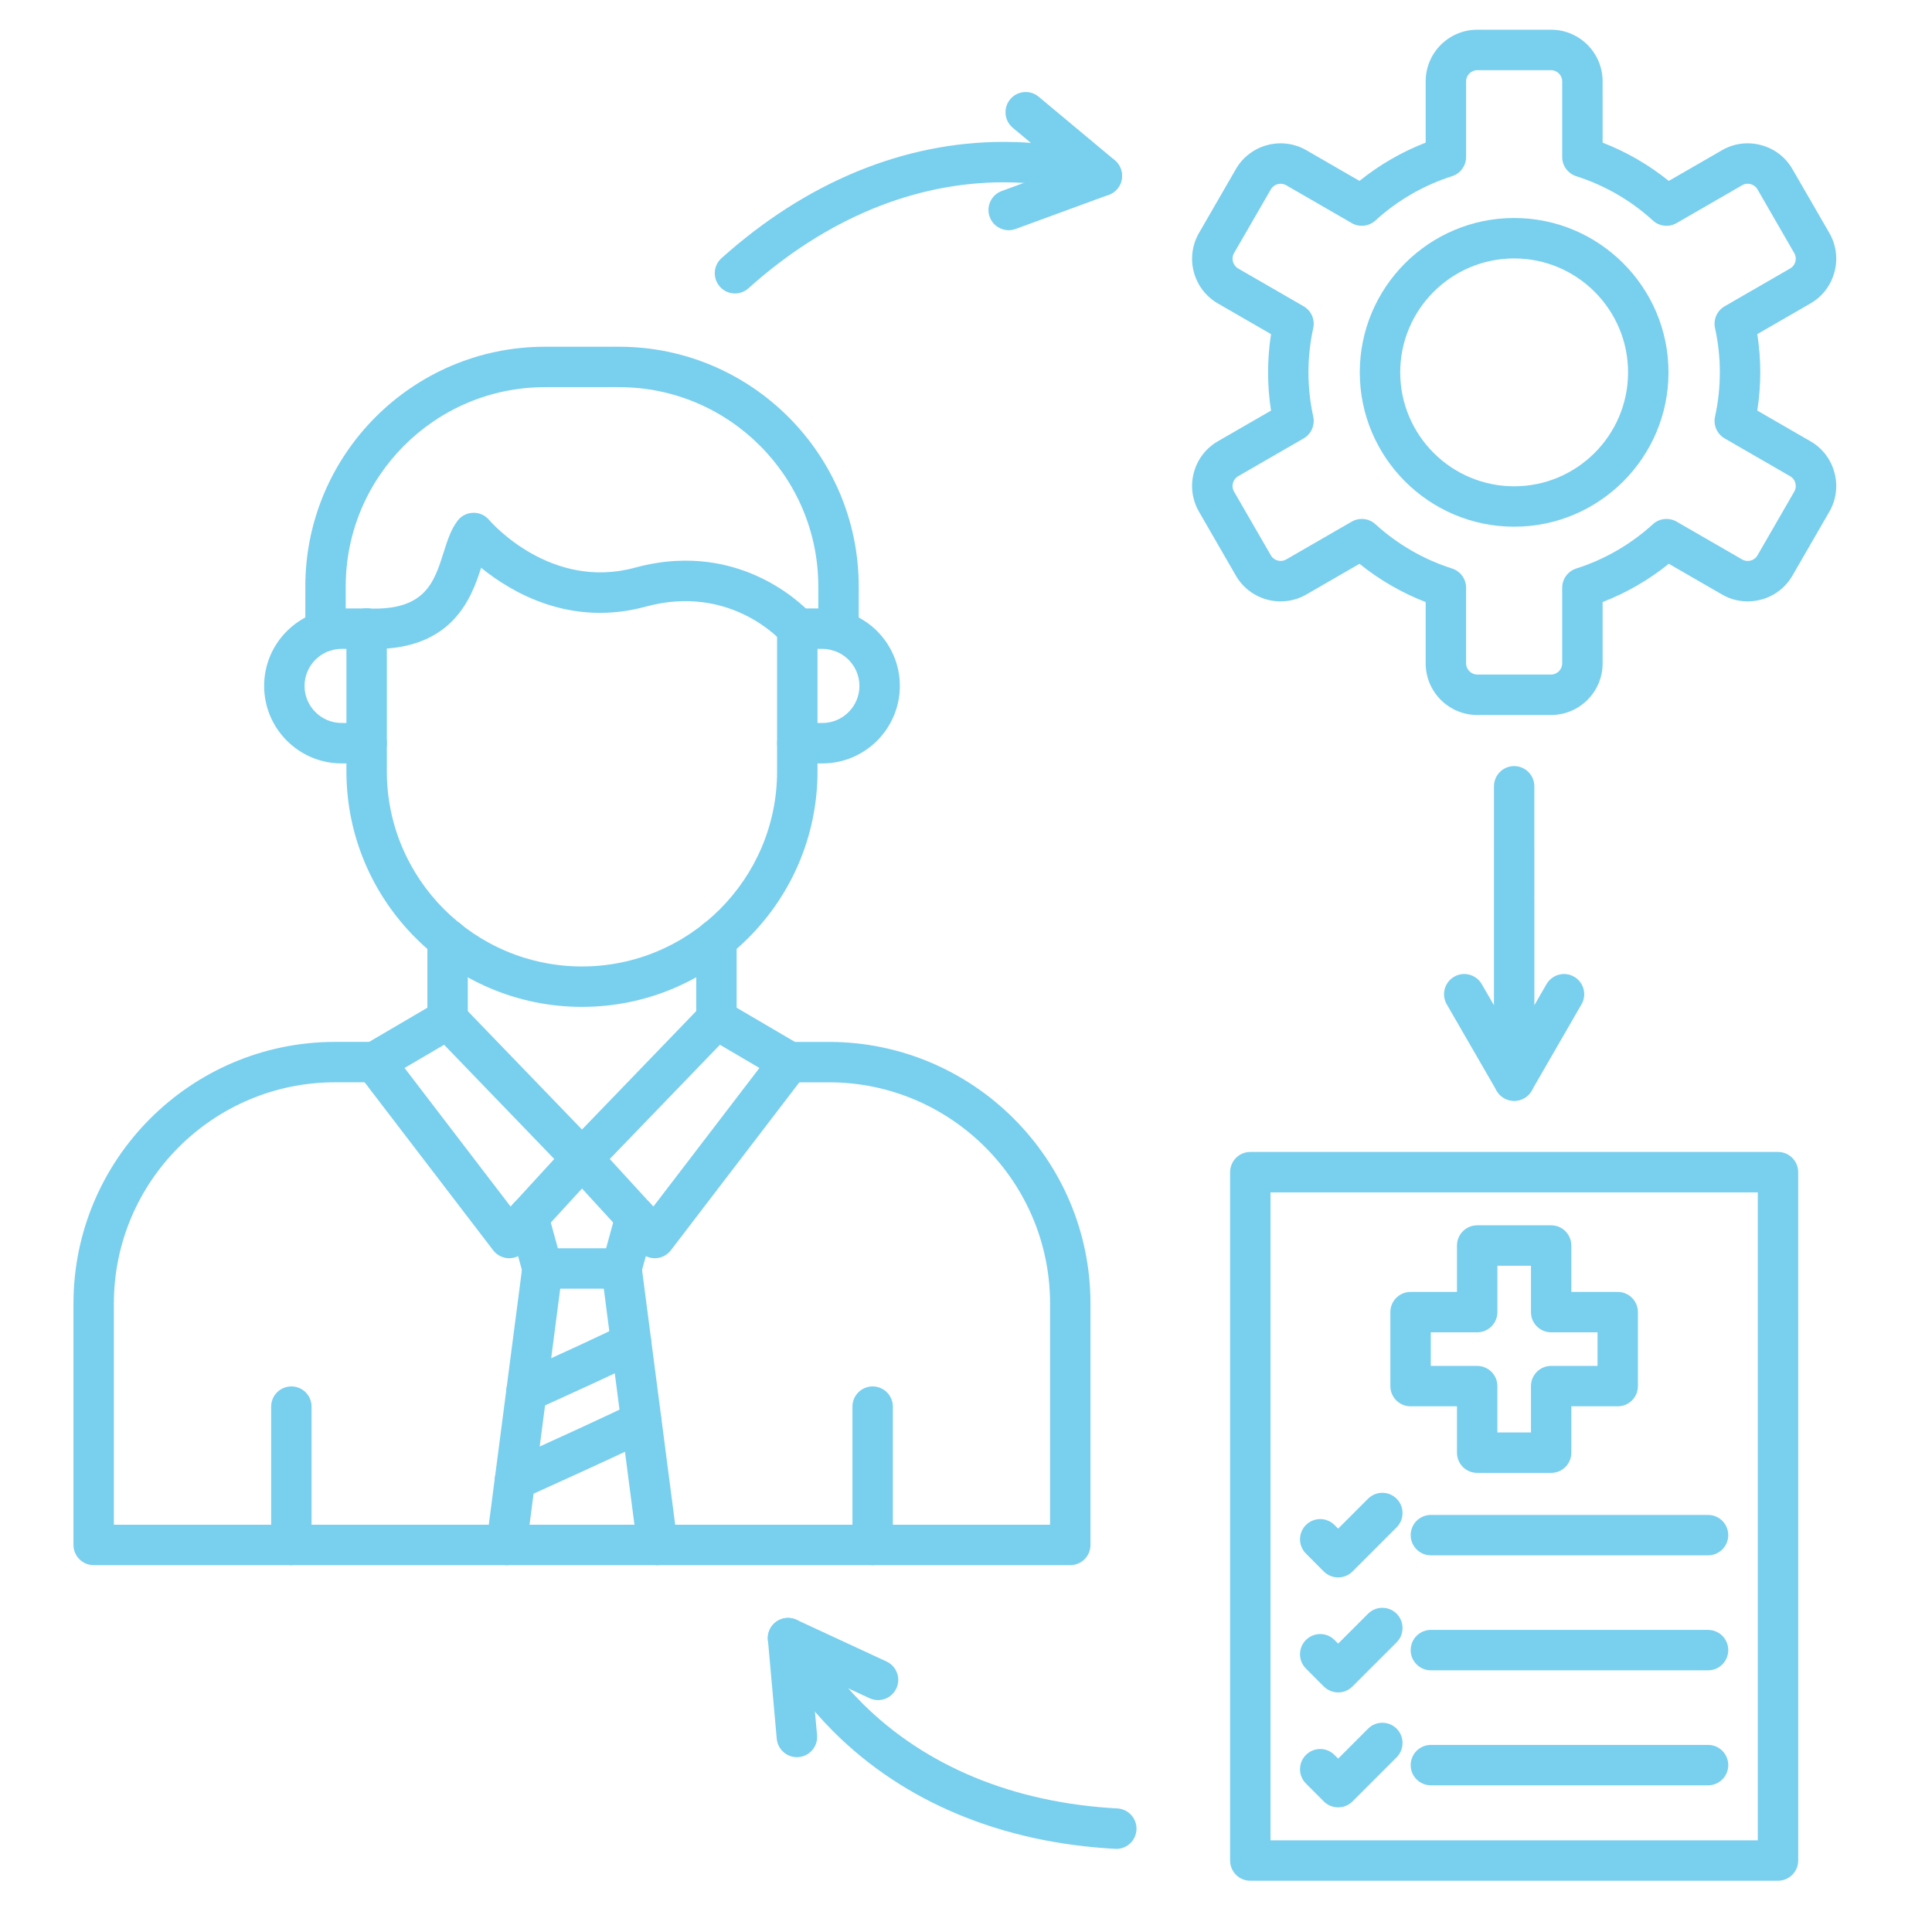 <?xml version="1.0" encoding="utf-8"?>
<!-- Generator: Adobe Illustrator 15.0.0, SVG Export Plug-In  -->
<!DOCTYPE svg PUBLIC "-//W3C//DTD SVG 1.1//EN" "http://www.w3.org/Graphics/SVG/1.1/DTD/svg11.dtd">
<svg version="1.1"
	 xmlns="http://www.w3.org/2000/svg" xmlns:xlink="http://www.w3.org/1999/xlink" xmlns:a="http://ns.adobe.com/AdobeSVGViewerExtensions/3.0/"
	 x="0px" y="0px" width="130px" height="130px" viewBox="-4.944 -2 130 130" enable-background="new -4.944 -2 130 130"
	 xml:space="preserve">
<defs>
</defs>
<path id="_446230728_1_" fill="#79cfee" d="M34.218,65.751c-8.742,0-15.852-7.11-15.852-15.85l0-9.601
	c0-0.751,0.609-1.36,1.359-1.36c0.751,0,1.36,0.609,1.36,1.36V49.9c0,7.241,5.892,13.131,13.131,13.131
	c7.241,0,13.129-5.89,13.129-13.13l0-9.601c0-0.751,0.608-1.36,1.359-1.36c0.751,0,1.36,0.609,1.36,1.36V49.9
	C50.066,58.64,42.957,65.751,34.218,65.751L34.218,65.751z"/>
<path id="_446238744_1_" fill="#79cfee" d="M19.727,49.368h-1.683c-2.875,0-5.215-2.339-5.215-5.214s2.339-5.214,5.214-5.214h1.683
	c0.75,0,1.359,0.609,1.359,1.36c0,0.75-0.608,1.36-1.359,1.36l-1.682-0.001c-1.376,0-2.496,1.12-2.496,2.495s1.12,2.494,2.496,2.494
	h1.683c0.75,0,1.359,0.609,1.359,1.36S20.477,49.368,19.727,49.368L19.727,49.368z"/>
<path id="_446217216_1_" fill="#79cfee" d="M50.393,49.368h-1.687c-0.75,0-1.359-0.609-1.359-1.36c0-0.75,0.609-1.36,1.359-1.36
	h1.687c1.374,0,2.492-1.118,2.492-2.494c0-1.375-1.119-2.494-2.492-2.494l-1.686-0.001c-0.75,0-1.359-0.608-1.359-1.359
	c0-0.751,0.609-1.36,1.359-1.36h1.687c2.875,0,5.211,2.339,5.211,5.214C55.604,47.028,53.267,49.368,50.393,49.368L50.393,49.368z"
	/>
<path id="_446221896_1_" fill="#79cfee" d="M51.478,41.816c-0.751,0-1.36-0.608-1.36-1.359v-2.999
	c0-7.393-6.017-13.408-13.407-13.408h-4.984c-7.393,0-13.408,6.015-13.408,13.408l0,2.998c0,0.751-0.609,1.36-1.36,1.36
	c-0.752,0-1.359-0.608-1.359-1.36l0.001-2.998c0-8.893,7.234-16.127,16.125-16.127l4.985,0c8.892,0,16.126,7.235,16.126,16.127
	v2.998C52.837,41.208,52.228,41.816,51.478,41.816L51.478,41.816z"/>
<path id="_446224848_1_" fill="#79cfee" d="M20.248,41.671c-0.189,0-0.383-0.004-0.583-0.014c-0.75-0.034-1.329-0.669-1.294-1.419
	c0.034-0.75,0.666-1.334,1.419-1.297c3.864,0.176,4.473-1.738,5.116-3.764c0.25-0.793,0.487-1.542,0.938-2.136
	c0.25-0.329,0.634-0.526,1.048-0.537c0.417-0.01,0.808,0.166,1.073,0.48c0.165,0.191,4.165,4.754,9.818,3.213
	c7.34-2.002,11.77,2.999,11.954,3.213c0.493,0.568,0.43,1.426-0.139,1.917c-0.566,0.491-1.425,0.429-1.917-0.139
	c-0.135-0.156-3.529-3.91-9.181-2.368c-5.05,1.377-9.013-0.945-11.07-2.616C26.777,38.244,25.513,41.671,20.248,41.671
	L20.248,41.671z"/>
<path id="_446232648_1_" fill="#79cfee" d="M25.174,67.945c-0.754,0-1.36-0.609-1.36-1.359v-5.385c0-0.751,0.606-1.359,1.359-1.359
	c0.75,0,1.36,0.608,1.36,1.359l0,5.385C26.534,67.336,25.924,67.945,25.174,67.945z M43.263,67.945c-0.75,0-1.36-0.609-1.36-1.359
	l0-5.385c0-0.751,0.608-1.359,1.359-1.359c0.751,0,1.36,0.608,1.36,1.359l0,5.385C44.623,67.336,44.013,67.945,43.263,67.945z"/>
<path id="_446231760_1_" fill="#79cfee" d="M36.085,75.986l2.934,3.203l7.138-9.328l-2.659-1.561L36.085,75.986L36.085,75.986z
	 M39.116,82.662c-0.382,0-0.745-0.158-1.003-0.439l-4.897-5.342c-0.483-0.529-0.476-1.346,0.022-1.861l9.044-9.378
	c0.437-0.452,1.125-0.546,1.669-0.229l4.909,2.88c0.334,0.197,0.572,0.531,0.646,0.912s-0.017,0.779-0.255,1.088l-9.055,11.836
	c-0.244,0.32-0.618,0.516-1.02,0.533C39.155,82.662,39.135,82.662,39.116,82.662L39.116,82.662z"/>
<path id="_446232936_1_" fill="#79cfee" d="M22.278,69.861l7.136,9.328l2.938-3.203l-7.413-7.686L22.278,69.861L22.278,69.861z
	 M29.321,82.662c-0.021,0-0.04,0-0.063,0c-0.399-0.018-0.773-0.213-1.017-0.533l-9.058-11.836c-0.235-0.311-0.329-0.705-0.256-1.088
	c0.077-0.383,0.312-0.715,0.649-0.912l4.91-2.88c0.541-0.317,1.229-0.224,1.665,0.229l9.044,9.375
	c0.499,0.518,0.51,1.334,0.025,1.863l-4.897,5.342C30.065,82.504,29.7,82.662,29.321,82.662L29.321,82.662z"/>
<path id="_446243208_1_" fill="#79cfee" d="M67.073,103.314H1.36c-0.751,0-1.36-0.609-1.36-1.359V85.711
	c0-9.707,7.897-17.604,17.604-17.604h2.844c0.75,0,1.36,0.609,1.36,1.359c0,0.75-0.609,1.359-1.36,1.359h-2.844
	c-8.209,0-14.886,6.678-14.886,14.885l0,14.885h62.995V85.711c0-8.207-6.677-14.885-14.884-14.885h-2.844
	c-0.751,0-1.36-0.609-1.36-1.359c0-0.752,0.609-1.359,1.36-1.359h2.844c9.708,0,17.602,7.896,17.602,17.604v16.244
	C68.433,102.705,67.827,103.314,67.073,103.314L67.073,103.314z"/>
<path id="_446233704_1_" fill="#79cfee" d="M36.878,84.713h-5.32c-0.612,0-1.15-0.408-1.312-0.998l-0.949-3.455
	c-0.201-0.727,0.227-1.475,0.949-1.672c0.726-0.199,1.473,0.227,1.671,0.949l0.677,2.457h3.247l0.673-2.457
	c0.198-0.725,0.949-1.15,1.671-0.949c0.725,0.197,1.15,0.945,0.952,1.672l-0.952,3.455C38.025,84.305,37.489,84.713,36.878,84.713
	L36.878,84.713z"/>
<path id="_446239488_1_" fill="#79cfee" d="M29.142,103.316c-0.06,0-0.119-0.006-0.178-0.014c-0.745-0.098-1.27-0.779-1.173-1.523
	l2.42-18.602c0.096-0.744,0.775-1.27,1.523-1.172c0.745,0.096,1.269,0.777,1.172,1.521l-2.418,18.604
	C30.4,102.816,29.813,103.316,29.142,103.316L29.142,103.316z"/>
<path id="_446246664_1_" fill="#79cfee" d="M39.294,103.316c-0.674,0-1.257-0.5-1.348-1.186L35.53,83.527
	c-0.1-0.744,0.427-1.426,1.172-1.521c0.745-0.098,1.425,0.428,1.521,1.174l2.419,18.6c0.096,0.744-0.428,1.428-1.173,1.523
	C39.41,103.311,39.351,103.316,39.294,103.316L39.294,103.316z"/>
<path id="_446246112_1_" fill="#79cfee" d="M14.662,103.314c-0.751,0-1.36-0.609-1.36-1.359l0-9.307c0-0.752,0.609-1.359,1.36-1.359
	c0.75,0,1.359,0.607,1.359,1.359l0,9.307C16.021,102.705,15.412,103.314,14.662,103.314z"/>
<path id="_446228712_1_" fill="#79cfee" d="M53.774,103.314c-0.75,0-1.359-0.609-1.359-1.359v-9.307
	c0-0.752,0.609-1.359,1.359-1.359s1.36,0.607,1.36,1.359l0,9.307C55.135,102.705,54.525,103.314,53.774,103.314L53.774,103.314z"/>
<path id="_446241552_1_" fill="#79cfee" d="M30.482,93c-0.519,0-1.015-0.299-1.241-0.803c-0.309-0.686-0.003-1.49,0.682-1.797
	c2.439-1.1,6.297-2.865,6.929-3.227c0.651-0.373,1.481-0.145,1.855,0.506c0.371,0.652,0.145,1.482-0.507,1.855
	c-0.946,0.541-6.529,3.059-7.161,3.344C30.859,92.961,30.669,93,30.482,93z"/>
<path id="_446236176_1_" fill="#79cfee" d="M29.708,98.941c-0.518,0-1.014-0.299-1.241-0.803c-0.309-0.684-0.002-1.488,0.683-1.797
	c2.909-1.313,7.762-3.527,8.387-3.887c0.654-0.373,1.485-0.145,1.855,0.508c0.374,0.65,0.147,1.482-0.504,1.855
	c-0.946,0.539-7.838,3.65-8.623,4.002C30.085,98.902,29.895,98.941,29.708,98.941L29.708,98.941z"/>
<path id="_446248320_1_" fill="#79cfee" d="M44.512,17.746c-0.374,0-0.745-0.153-1.012-0.452c-0.501-0.56-0.456-1.418,0.102-1.92
	c5.708-5.12,12.276-7.827,18.993-7.827c2.343,0,4.688,0.329,6.972,0.978c0.721,0.205,1.141,0.957,0.936,1.679
	c-0.205,0.723-0.958,1.141-1.679,0.937c-2.042-0.581-4.139-0.875-6.229-0.875c-6.037,0-11.977,2.466-17.178,7.132
	C45.161,17.631,44.835,17.746,44.512,17.746L44.512,17.746z"/>
<path id="_446244480_1_" fill="#79cfee" d="M62.927,13.49c-0.553,0-1.074-0.341-1.275-0.892c-0.26-0.705,0.103-1.486,0.809-1.745
	l4.056-1.488l-3.316-2.769c-0.575-0.481-0.651-1.339-0.171-1.915c0.482-0.577,1.337-0.654,1.915-0.173l5.125,4.278
	c0.371,0.312,0.549,0.798,0.467,1.277c-0.081,0.479-0.416,0.876-0.873,1.044l-6.265,2.298C63.241,13.463,63.082,13.49,62.927,13.49
	L62.927,13.49z"/>
<path id="_446222520_1_" fill="#79cfee" d="M86.687,32.917c0.334,0,0.663,0.122,0.918,0.356c1.477,1.349,3.258,2.379,5.152,2.979
	c0.567,0.179,0.949,0.704,0.949,1.296v5.092c0,0.406,0.346,0.75,0.75,0.75l4.966,0c0.408,0,0.751-0.343,0.751-0.75v-5.091
	c0-0.593,0.385-1.117,0.949-1.296c1.895-0.601,3.677-1.63,5.152-2.979c0.438-0.4,1.085-0.47,1.598-0.174l4.413,2.547
	c0.232,0.134,0.456,0.103,0.569,0.073s0.323-0.116,0.457-0.347l2.481-4.3c0.132-0.232,0.101-0.456,0.072-0.569
	c-0.03-0.113-0.116-0.323-0.349-0.457l-4.409-2.546c-0.514-0.297-0.777-0.891-0.649-1.469c0.216-0.974,0.323-1.976,0.323-2.977
	c0.001-1.003-0.107-2.004-0.323-2.978c-0.128-0.579,0.136-1.172,0.648-1.468l4.411-2.547c0.231-0.134,0.316-0.344,0.348-0.456
	c0.028-0.114,0.06-0.338-0.073-0.569l-2.48-4.3c-0.134-0.231-0.344-0.316-0.457-0.347c-0.112-0.03-0.337-0.062-0.569,0.072
	l-4.413,2.548c-0.516,0.296-1.162,0.227-1.598-0.173c-1.476-1.35-3.258-2.379-5.152-2.979c-0.563-0.179-0.949-0.703-0.949-1.296
	V3.47c0-0.407-0.343-0.75-0.751-0.75h-4.966c-0.404,0-0.75,0.344-0.75,0.75v5.092c0,0.592-0.383,1.118-0.949,1.296
	c-1.895,0.6-3.677,1.63-5.152,2.979c-0.436,0.399-1.083,0.47-1.596,0.173l-4.412-2.548c-0.354-0.202-0.824-0.077-1.025,0.276
	l-2.484,4.299c-0.204,0.353-0.076,0.822,0.274,1.026l4.411,2.546c0.513,0.296,0.775,0.89,0.648,1.468
	c-0.213,0.975-0.323,1.976-0.323,2.978c0,1.001,0.11,2.003,0.323,2.978c0.127,0.579-0.136,1.172-0.648,1.469l-4.411,2.545
	c-0.351,0.204-0.479,0.673-0.274,1.026l2.484,4.299c0.201,0.353,0.671,0.479,1.025,0.275l4.414-2.548
	C86.22,32.978,86.454,32.917,86.687,32.917L86.687,32.917z M99.422,46.11h-4.966c-1.912,0-3.469-1.557-3.469-3.47v-4.129
	c-1.601-0.618-3.114-1.493-4.453-2.575l-3.578,2.066c-1.66,0.956-3.784,0.387-4.741-1.27l-2.481-4.3
	c-0.958-1.657-0.389-3.784,1.269-4.74l3.578-2.065c-0.134-0.85-0.198-1.711-0.198-2.572c0-0.861,0.064-1.723,0.198-2.572
	l-3.578-2.065c-1.657-0.957-2.227-3.083-1.269-4.741l2.481-4.299c0.957-1.657,3.084-2.226,4.741-1.271l3.578,2.066
	c1.339-1.082,2.852-1.957,4.453-2.575V3.47c0-1.913,1.557-3.47,3.469-3.47h4.966c1.916,0,3.47,1.557,3.47,3.47l0.001,4.129
	c1.601,0.619,3.112,1.493,4.452,2.575l3.581-2.066c0.798-0.462,1.733-0.585,2.631-0.344c0.898,0.24,1.646,0.814,2.107,1.615
	l2.485,4.299c0.461,0.801,0.583,1.736,0.342,2.633c-0.24,0.896-0.813,1.646-1.614,2.107l-3.577,2.065
	c0.133,0.849,0.2,1.71,0.2,2.573c0,0.861-0.068,1.722-0.201,2.572l3.578,2.065c0.803,0.462,1.374,1.21,1.614,2.107
	c0.241,0.897,0.119,1.832-0.343,2.633l-2.483,4.299c-0.462,0.8-1.21,1.375-2.108,1.615c-0.897,0.24-1.833,0.118-2.631-0.345
	l-3.58-2.066c-1.34,1.082-2.854,1.957-4.454,2.575l0.001,4.129C102.893,44.553,101.337,46.11,99.422,46.11L99.422,46.11z"/>
<path id="_446222808_1_" fill="#79cfee" d="M96.941,15.389c-4.229,0-7.668,3.439-7.668,7.666c0,4.228,3.438,7.667,7.667,7.667
	c4.227,0,7.665-3.439,7.665-7.667C104.606,18.828,101.167,15.389,96.941,15.389z M96.941,33.44c-5.728,0-10.388-4.659-10.388-10.386
	c0-5.726,4.66-10.385,10.387-10.385c5.725,0,10.385,4.659,10.385,10.385C107.325,28.782,102.665,33.441,96.941,33.44L96.941,33.44z"
	/>
<path id="_446224272_1_" fill="#79cfee" d="M80.546,121.832h32.788v-43.6H80.546V121.832z M114.692,124.551H79.187
	c-0.751,0-1.36-0.609-1.36-1.359V76.873c0-0.752,0.608-1.361,1.36-1.361h35.506c0.751,0,1.359,0.609,1.359,1.361l0.001,46.318
	C116.053,123.941,115.443,124.551,114.692,124.551L114.692,124.551z"/>
<path id="_446216568_1_" fill="#79cfee" d="M109.988,102.654H91.339c-0.755,0-1.361-0.609-1.361-1.359
	c0.001-0.752,0.606-1.359,1.361-1.359h18.649c0.752,0,1.358,0.607,1.358,1.359C111.348,102.045,110.74,102.654,109.988,102.654
	L109.988,102.654z"/>
<path id="_446223744_1_" fill="#79cfee" d="M85.098,104.141c-0.348,0-0.697-0.131-0.964-0.396l-1.205-1.209
	c-0.53-0.531-0.53-1.391,0-1.922c0.531-0.531,1.393-0.531,1.922,0l0.247,0.244l2.011-2.012c0.533-0.531,1.391-0.531,1.924,0.002
	c0.529,0.529,0.529,1.391,0,1.922l-2.974,2.975C85.794,104.01,85.446,104.141,85.098,104.141L85.098,104.141z"/>
<path id="_446230512_1_" fill="#79cfee" d="M95.812,94.389h2.26v-3.121c0-0.752,0.605-1.359,1.359-1.359h3.119v-2.26h-3.118
	c-0.754,0-1.36-0.609-1.36-1.359v-3.121h-2.26v3.119c0,0.752-0.61,1.361-1.36,1.361H91.33v2.26h3.121c0.75,0,1.36,0.607,1.36,1.359
	V94.389L95.812,94.389z M99.432,97.107h-4.98c-0.751,0-1.36-0.609-1.36-1.359l0.001-3.121H89.97c-0.75,0-1.36-0.609-1.36-1.359
	v-4.98c0-0.75,0.61-1.357,1.36-1.357h3.122v-3.121c0-0.752,0.608-1.361,1.359-1.361h4.98c0.751,0,1.356,0.609,1.356,1.361v3.121
	h3.122c0.75,0,1.358,0.607,1.358,1.359v4.979c0,0.75-0.609,1.359-1.359,1.359h-3.121v3.121
	C100.788,96.498,100.182,97.107,99.432,97.107z"/>
<path id="_446217696_1_" fill="#79cfee" d="M109.988,110.393H91.339c-0.755,0-1.361-0.609-1.361-1.361
	c0.001-0.75,0.606-1.359,1.361-1.359h18.649c0.752,0,1.358,0.609,1.358,1.359C111.348,109.783,110.74,110.393,109.988,110.393
	L109.988,110.393z"/>
<path id="_446233944_1_" fill="#79cfee" d="M85.098,111.879c-0.348,0-0.697-0.133-0.964-0.398l-1.205-1.207
	c-0.53-0.531-0.53-1.393,0-1.924c0.531-0.531,1.393-0.531,1.922,0l0.247,0.246l2.011-2.012c0.533-0.531,1.391-0.531,1.924,0
	c0.529,0.531,0.529,1.391,0,1.924l-2.974,2.973C85.794,111.746,85.446,111.879,85.098,111.879L85.098,111.879z"/>
<path id="_446244024_1_" fill="#79cfee" d="M109.988,118.129H91.339c-0.755,0-1.361-0.607-1.361-1.357
	c0.001-0.754,0.606-1.361,1.361-1.361h18.649c0.752,0,1.358,0.607,1.358,1.361C111.348,117.521,110.74,118.131,109.988,118.129
	L109.988,118.129z"/>
<path id="_446232888_1_" fill="#79cfee" d="M85.098,119.613c-0.348,0-0.697-0.131-0.964-0.395l-1.205-1.209
	c-0.53-0.531-0.53-1.393,0-1.922c0.531-0.533,1.393-0.533,1.922,0l0.247,0.246l2.011-2.014c0.533-0.531,1.391-0.531,1.924,0
	c0.529,0.531,0.529,1.393,0,1.924l-2.974,2.975C85.794,119.482,85.446,119.615,85.098,119.613z"/>
<path id="_446233032_1_" fill="#79cfee" d="M96.941,72.072c-0.751,0-1.36-0.607-1.36-1.359l0.001-19.804
	c0-0.751,0.608-1.36,1.358-1.36c0.751,0,1.359,0.609,1.359,1.36l0.001,19.804C98.301,71.465,97.691,72.074,96.941,72.072
	L96.941,72.072z"/>
<path id="_446244240_1_" fill="#79cfee" d="M96.941,72.072c-0.487,0-0.936-0.258-1.179-0.68l-3.357-5.813
	c-0.377-0.65-0.152-1.482,0.498-1.857c0.65-0.377,1.481-0.152,1.855,0.497l2.183,3.774l2.178-3.774
	c0.377-0.649,1.206-0.872,1.857-0.497c0.649,0.375,0.873,1.207,0.496,1.857l-3.355,5.813C97.875,71.814,97.425,72.072,96.941,72.072
	L96.941,72.072z"/>
<path id="_446247696_1_" fill="#79cfee" d="M70.171,122.408c-0.026,0-0.052-0.004-0.078-0.004
	c-7.656-0.416-14.214-3.145-18.961-7.895c-1.657-1.658-3.085-3.549-4.241-5.621c-0.365-0.656-0.13-1.484,0.527-1.85
	c0.658-0.365,1.484-0.131,1.85,0.525c1.034,1.854,2.306,3.543,3.787,5.023c4.267,4.268,10.209,6.723,17.187,7.1
	c0.75,0.043,1.324,0.684,1.285,1.434C71.487,121.844,70.887,122.408,70.171,122.408L70.171,122.408z"/>
<path id="_446238312_1_" fill="#79cfee" d="M48.676,116.236c-0.696,0-1.289-0.533-1.354-1.238l-0.595-6.65
	c-0.045-0.482,0.173-0.955,0.57-1.232c0.399-0.281,0.915-0.326,1.356-0.123l6.057,2.807c0.68,0.316,0.977,1.125,0.66,1.807
	c-0.314,0.682-1.125,0.979-1.804,0.662l-3.92-1.816l0.388,4.303c0.065,0.746-0.484,1.406-1.232,1.475
	C48.758,116.232,48.715,116.236,48.676,116.236L48.676,116.236z"/>
</svg>
